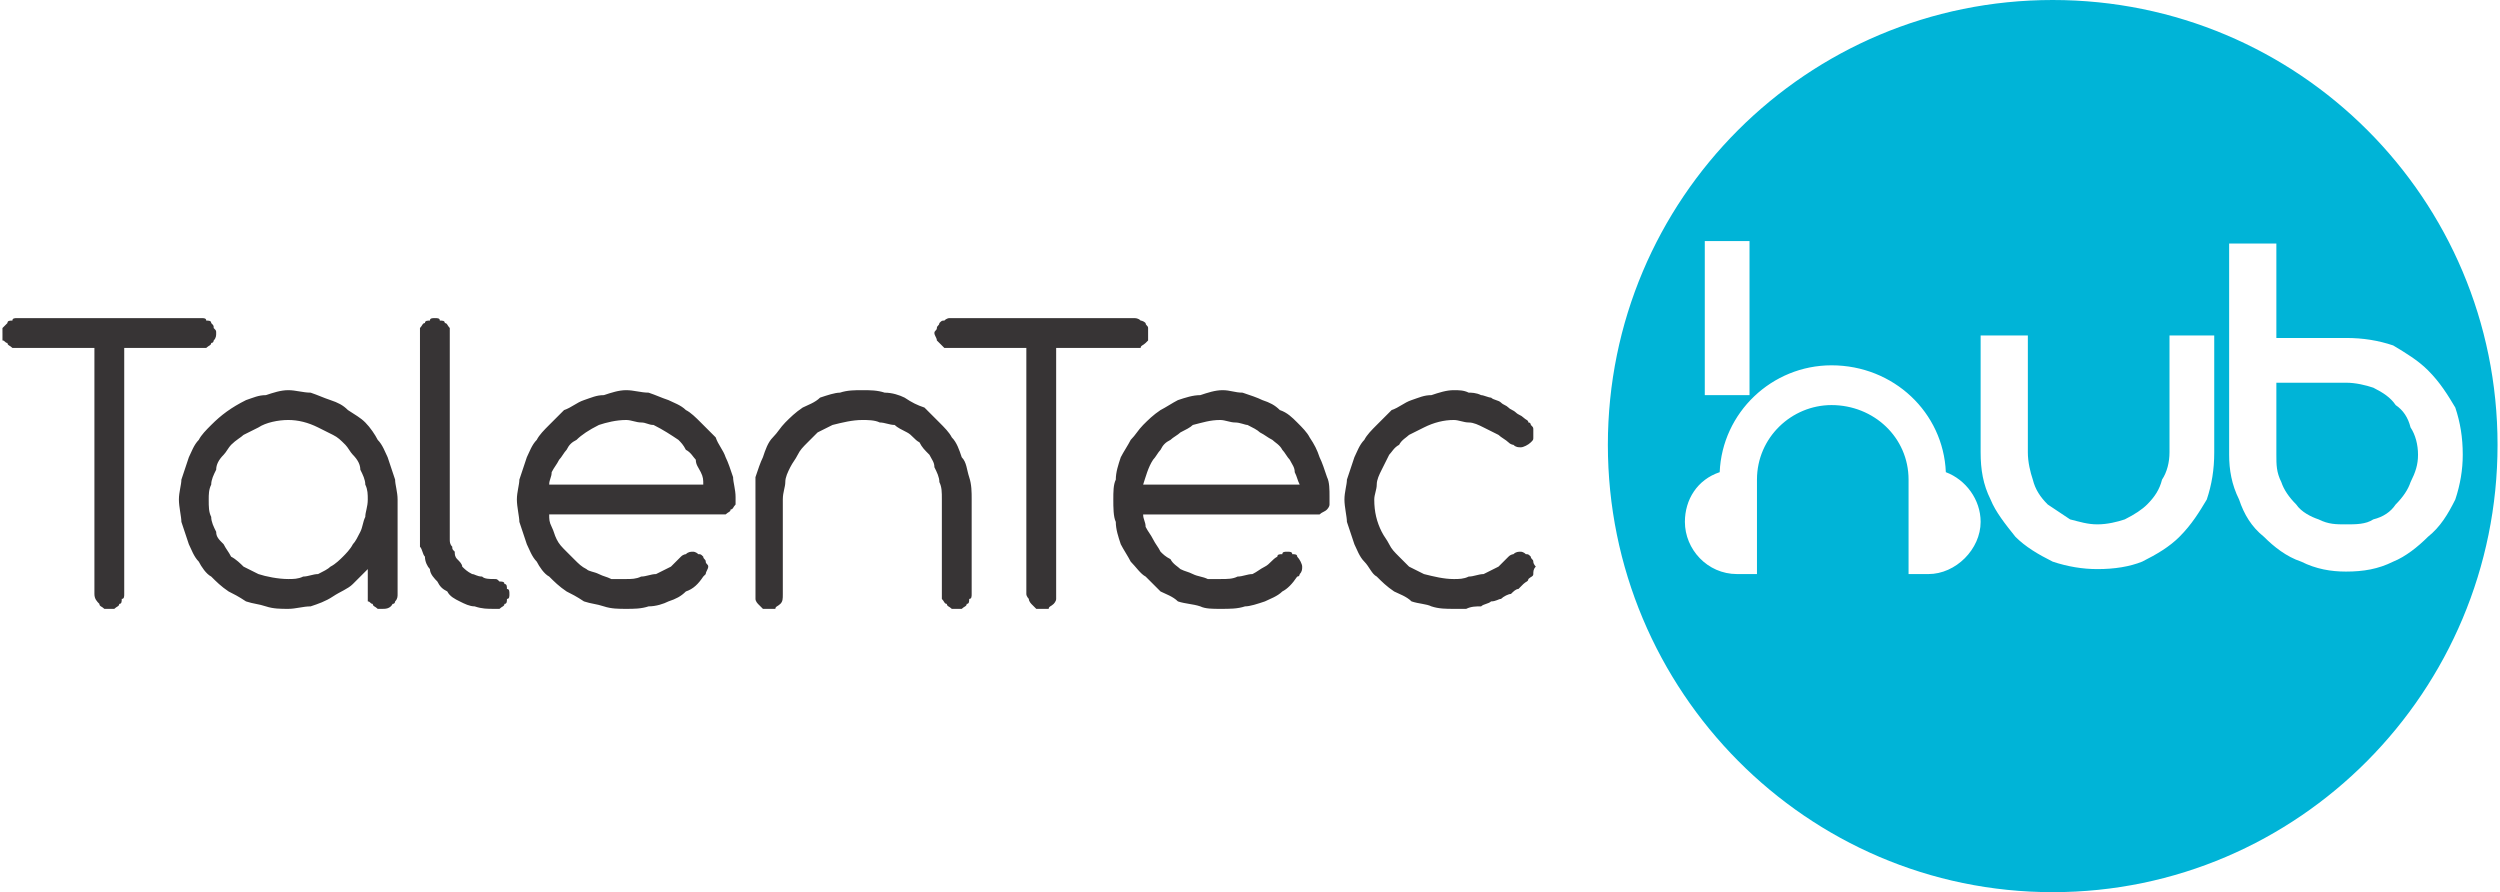 <?xml version="1.0" encoding="UTF-8"?>
<!DOCTYPE svg PUBLIC "-//W3C//DTD SVG 1.1//EN" "http://www.w3.org/Graphics/SVG/1.1/DTD/svg11.dtd">
<!-- Creator: CorelDRAW X7 -->
<svg xmlns="http://www.w3.org/2000/svg" xml:space="preserve" width="3.881in" height="1.385in" version="1.1" style="shape-rendering:geometricPrecision; text-rendering:geometricPrecision; image-rendering:optimizeQuality; fill-rule:evenodd; clip-rule:evenodd"
viewBox="0 0 1004 359"
 xmlns:xlink="http://www.w3.org/1999/xlink">
 <defs>
  <style type="text/css">
   <![CDATA[
    .fil0 {fill:#00B4D7}
    .fil1 {fill:#373435;fill-rule:nonzero}
   ]]>
  </style>
 </defs>
 <g id="Layer_x0020_1">
  <g id="_347253272">
   <path class="fil0" d="M963 163c-2,-3 -5,-5 -9,-7 -3,-1 -7,-2 -11,-2l-28 0 0 29c0,4 0,7 2,11 1,3 3,6 6,9 2,3 6,5 9,6 4,2 7,2 11,2 4,0 8,0 11,-2 4,-1 7,-3 9,-6 3,-3 5,-6 6,-9 2,-4 3,-7 3,-11 0,-4 -1,-8 -3,-11 -1,-4 -3,-7 -6,-9zm-138 -163c-99,0 -179,80 -179,179 0,99 80,180 179,180 99,0 179,-81 179,-180 0,-99 -80,-179 -179,-179zm-140 97l18 0 0 62 -18 0 0 -62zm90 134l-8 0 0 -38c0,-17 -14,-30 -31,-30 -16,0 -30,13 -30,30l0 38 -8 0c-12,0 -21,-10 -21,-21 0,-9 5,-17 14,-20 1,-24 21,-43 45,-43 25,0 45,19 46,43 8,3 14,11 14,20 0,11 -10,21 -21,21zm115 -49c0,7 -1,13 -3,19 -3,5 -6,10 -11,15 -4,4 -9,7 -15,10 -5,2 -11,3 -18,3 -6,0 -12,-1 -18,-3 -6,-3 -11,-6 -15,-10 -4,-5 -8,-10 -10,-15 -3,-6 -4,-12 -4,-19l0 -47 19 0 0 47c0,4 1,8 2,11 1,4 3,7 6,10 3,2 6,4 9,6 4,1 7,2 11,2 4,0 8,-1 11,-2 4,-2 7,-4 9,-6 3,-3 5,-6 6,-10 2,-3 3,-7 3,-11l0 -47 18 0 0 47 0 0zm86 34c-4,4 -9,8 -14,10 -6,3 -12,4 -19,4 -6,0 -12,-1 -18,-4 -6,-2 -11,-6 -15,-10 -5,-4 -8,-9 -10,-15 -3,-6 -4,-12 -4,-18l0 -85 19 0 0 38 28 0c7,0 13,1 19,3 5,3 10,6 14,10 5,5 8,10 11,15 2,6 3,12 3,19 0,6 -1,12 -3,18 -3,6 -6,11 -11,15z"/>
   <path class="fil1" d="M0 134c0,-1 0,-1 0,-2 1,-1 1,-1 2,-2l0 0c0,-1 1,-1 2,-1 0,-1 1,-1 2,-1l74 0c1,0 2,0 2,1 1,0 2,0 2,1 1,1 1,1 1,2 1,1 1,1 1,2 0,1 0,2 -1,3 0,0 0,1 -1,1l0 0c0,1 -1,1 -2,2 0,0 -1,0 -2,0l-31 0 0 99c0,1 0,2 -1,2 0,1 0,2 -1,2 0,1 -1,1 -2,2l0 0c0,0 -1,0 -2,0 -1,0 -2,0 -2,0 -1,-1 -2,-1 -2,-2 -1,-1 -2,-2 -2,-4l0 -99 -31 0c-1,0 -2,0 -2,0 -1,-1 -2,-1 -2,-2l0 0c-1,0 -1,-1 -2,-1 0,-1 0,-2 0,-3zm115 23c3,0 6,1 9,1 3,1 5,2 8,3 3,1 5,2 7,4 3,2 5,3 7,5 2,2 4,5 5,7 2,2 3,5 4,7 1,3 2,6 3,9 0,2 1,5 1,8l0 38c0,1 0,2 -1,3 0,0 0,1 -1,1 -1,2 -3,2 -4,2 -1,0 -2,0 -2,0 -1,-1 -2,-1 -2,-2l0 0c-1,0 -1,-1 -2,-1l0 0c0,-1 0,-2 0,-3l0 -10c-2,2 -4,4 -6,6 -2,2 -5,3 -8,5 -3,2 -6,3 -9,4 -3,0 -6,1 -9,1 -3,0 -6,0 -9,-1 -3,-1 -5,-1 -8,-2 -3,-2 -5,-3 -7,-4 -3,-2 -5,-4 -7,-6 -2,-1 -4,-4 -5,-6 -2,-2 -3,-5 -4,-7 -1,-3 -2,-6 -3,-9 0,-2 -1,-6 -1,-9 0,-3 1,-6 1,-8 1,-3 2,-6 3,-9 1,-2 2,-5 4,-7 1,-2 3,-4 5,-6 4,-4 8,-7 14,-10 3,-1 5,-2 8,-2 3,-1 6,-2 9,-2l0 0zm-32 44c0,3 0,5 1,7 0,2 1,4 2,6 0,2 1,3 3,5 1,2 2,3 3,5l0 0c2,1 4,3 5,4 2,1 4,2 6,3 3,1 8,2 12,2 2,0 4,0 6,-1 2,0 4,-1 6,-1 2,-1 4,-2 5,-3 2,-1 4,-3 5,-4 1,-1 3,-3 4,-5 1,-1 2,-3 3,-5 1,-2 1,-4 2,-6 0,-2 1,-4 1,-7 0,-2 0,-4 -1,-6 0,-2 -1,-4 -2,-6l0 0c0,-2 -1,-4 -3,-6 -1,-1 -2,-3 -3,-4 -2,-2 -3,-3 -5,-4 -2,-1 -4,-2 -6,-3 -4,-2 -8,-3 -12,-3 -4,0 -9,1 -12,3 -2,1 -4,2 -6,3 -1,1 -3,2 -5,4 -1,1 -2,3 -3,4 -2,2 -3,4 -3,6 -1,2 -2,4 -2,6 -1,2 -1,4 -1,6zm121 38c0,1 0,2 -1,2 0,1 0,2 -1,2l0 0c0,1 -1,1 -2,2 -1,0 -1,0 -2,0l0 0c-3,0 -5,0 -8,-1 -2,0 -4,-1 -6,-2 -2,-1 -4,-2 -5,-4 -2,-1 -3,-2 -4,-4 -1,-1 -3,-3 -3,-5 -1,-1 -2,-3 -2,-5 -1,-1 -1,-3 -2,-4l0 0c0,-2 0,-3 0,-5l0 -81c0,-1 0,-2 0,-2 1,-1 1,-2 2,-2l0 0c0,-1 1,-1 2,-1l0 0c0,-1 1,-1 2,-1 1,0 2,0 2,1l0 0c1,0 2,0 2,1 1,0 1,1 2,2 0,0 0,1 0,2l0 81c0,1 0,1 0,2 0,1 0,2 1,3 0,1 0,1 1,2 0,1 0,2 1,3 1,1 2,2 2,3 1,1 2,2 4,3 1,0 2,1 4,1 1,1 3,1 5,1l0 0c1,0 1,0 2,1 1,0 2,0 2,1 1,0 1,1 1,2 1,0 1,1 1,2zm16 -32c0,2 0,3 1,5 1,2 1,3 2,5 1,2 2,3 4,5 1,1 2,2 3,3 2,2 3,3 5,4 1,1 3,1 5,2 2,1 3,1 5,2l0 0c2,0 4,0 6,0 2,0 4,0 6,-1 2,0 4,-1 6,-1 2,-1 4,-2 6,-3 1,-1 3,-3 4,-4 1,-1 2,-1 2,-1 1,-1 2,-1 3,-1 0,0 1,0 2,1 1,0 1,0 2,1l0 0c0,1 1,1 1,2 0,1 1,1 1,2 0,1 -1,2 -1,3 0,0 -1,1 -1,1 -2,3 -4,5 -7,6 -2,2 -4,3 -7,4 -2,1 -5,2 -8,2l0 0c-3,1 -6,1 -9,1 -3,0 -6,0 -9,-1 -3,-1 -5,-1 -8,-2 -3,-2 -5,-3 -7,-4 -3,-2 -5,-4 -7,-6 -2,-1 -4,-4 -5,-6 -2,-2 -3,-5 -4,-7 -1,-3 -2,-6 -3,-9 0,-2 -1,-6 -1,-9 0,-3 1,-6 1,-8 1,-3 2,-6 3,-9 1,-2 2,-5 4,-7 1,-2 3,-4 5,-6l0 0c2,-2 4,-4 6,-6 3,-1 5,-3 8,-4 3,-1 5,-2 8,-2 3,-1 6,-2 9,-2l0 0c3,0 6,1 9,1 3,1 5,2 8,3 2,1 5,2 7,4 2,1 4,3 6,5 2,2 4,4 6,6 1,3 3,5 4,8 1,2 2,5 3,8 0,2 1,5 1,8 0,1 0,2 0,3 -1,1 -1,2 -2,2 0,1 -1,1 -2,2l0 0c-1,0 -1,0 -2,0l-69 0zm31 -38c-4,0 -8,1 -11,2 -4,2 -7,4 -9,6 -2,1 -3,2 -4,4 -1,1 -2,3 -3,4l0 0c-1,2 -2,3 -3,5l0 0c0,2 -1,3 -1,5l62 0c0,-2 0,-3 -1,-5 -1,-2 -2,-3 -2,-5 -1,-1 -2,-3 -4,-4 -1,-2 -2,-3 -3,-4 -3,-2 -6,-4 -10,-6 -2,0 -3,-1 -5,-1 -2,0 -4,-1 -6,-1zm52 32c0,-3 0,-6 0,-9 1,-3 2,-6 3,-8 1,-3 2,-6 4,-8l0 0c2,-2 3,-4 5,-6l0 0c2,-2 4,-4 7,-6 2,-1 5,-2 7,-4 3,-1 6,-2 8,-2 3,-1 6,-1 9,-1 3,0 6,0 9,1 3,0 6,1 8,2 3,2 5,3 8,4 2,2 4,4 6,6 2,2 4,4 5,6l0 0c2,2 3,5 4,8 2,2 2,5 3,8 1,3 1,6 1,9l0 38c0,1 0,2 -1,2l0 0c0,1 0,2 -1,2l0 0c0,1 -1,1 -2,2 -1,0 -1,0 -2,0 -1,0 -2,0 -2,0 -1,-1 -2,-1 -2,-2 -1,0 -1,-1 -2,-2 0,0 0,-1 0,-2l0 -38c0,-3 0,-5 -1,-7 0,-2 -1,-4 -2,-6 0,-2 -1,-3 -2,-5 -2,-2 -3,-3 -4,-5 -2,-1 -3,-3 -5,-4 -2,-1 -4,-2 -5,-3 -2,0 -4,-1 -6,-1 -2,-1 -5,-1 -7,-1 -4,0 -8,1 -12,2 -2,1 -4,2 -6,3 -1,1 -3,3 -4,4 -2,2 -3,3 -4,5 -1,2 -2,3 -3,5 -1,2 -2,4 -2,6 0,2 -1,4 -1,7l0 38c0,2 0,3 -1,4 -1,1 -2,1 -2,2 -1,0 -2,0 -3,0 0,0 -1,0 -2,0 -1,-1 -1,-1 -2,-2l0 0c0,0 -1,-1 -1,-2 0,0 0,-1 0,-2l0 -38zm72 -67c0,-1 1,-1 1,-2 0,-1 1,-1 1,-2 1,-1 1,-1 2,-1 1,-1 2,-1 2,-1l74 0c1,0 2,0 3,1 0,0 1,0 2,1 0,1 1,1 1,2 0,1 0,1 0,2 0,1 0,2 0,3 0,0 -1,1 -1,1l0 0c-1,1 -2,1 -2,2 -1,0 -2,0 -3,0l-31 0 0 99c0,1 0,2 0,2 0,1 -1,2 -1,2 -1,1 -2,1 -2,2l0 0c-1,0 -2,0 -3,0 0,0 -1,0 -2,0 -1,-1 -1,-1 -2,-2l0 0c0,0 -1,-1 -1,-2 0,0 -1,-1 -1,-2l0 -99 -31 0c0,0 -1,0 -2,0 -1,-1 -1,-1 -2,-2l0 0c0,0 -1,-1 -1,-1 0,-1 -1,-2 -1,-3zm84 73c0,2 1,3 1,5 1,2 2,3 3,5 1,2 2,3 3,5 1,1 2,2 4,3 1,2 3,3 4,4 2,1 3,1 5,2 2,1 4,1 6,2 2,0 3,0 5,0 3,0 5,0 7,-1 2,0 4,-1 6,-1 2,-1 3,-2 5,-3 2,-1 3,-3 5,-4 0,-1 1,-1 2,-1 0,-1 1,-1 2,-1 1,0 2,0 2,1l0 0c1,0 2,0 2,1l0 0c1,1 2,3 2,4 0,1 0,2 -1,3 0,0 0,1 -1,1 -2,3 -4,5 -6,6 -2,2 -5,3 -7,4 -3,1 -6,2 -8,2 -3,1 -6,1 -10,1 -3,0 -6,0 -8,-1 -3,-1 -6,-1 -9,-2 -2,-2 -5,-3 -7,-4 -2,-2 -4,-4 -6,-6 -2,-1 -4,-4 -6,-6 -1,-2 -3,-5 -4,-7 -1,-3 -2,-6 -2,-9 -1,-2 -1,-6 -1,-9 0,-3 0,-6 1,-8 0,-3 1,-6 2,-9 1,-2 3,-5 4,-7 2,-2 3,-4 5,-6 2,-2 4,-4 7,-6 2,-1 5,-3 7,-4 3,-1 6,-2 9,-2 3,-1 6,-2 9,-2l0 0c3,0 5,1 8,1 3,1 6,2 8,3 3,1 5,2 7,4 3,1 5,3 7,5 2,2 4,4 5,6 2,3 3,5 4,8 1,2 2,5 3,8 1,2 1,5 1,8 0,1 0,2 0,3 0,1 -1,2 -1,2 -1,1 -2,1 -3,2l0 0c0,0 -1,0 -2,0l-69 0zm31 -38c-4,0 -7,1 -11,2 -1,1 -3,2 -5,3l0 0c-1,1 -3,2 -4,3 -2,1 -3,2 -4,4 -1,1 -2,3 -3,4l0 0c-2,3 -3,7 -4,10l63 0c-1,-2 -1,-3 -2,-5 0,-2 -1,-3 -2,-5 -1,-1 -2,-3 -3,-4 -1,-2 -3,-3 -4,-4 -2,-1 -3,-2 -5,-3 -1,-1 -3,-2 -5,-3 -1,0 -3,-1 -5,-1 -2,0 -4,-1 -6,-1zm116 9c-1,-1 -3,-2 -4,-3 -2,-1 -4,-2 -6,-3 -2,-1 -4,-2 -6,-2 -2,0 -4,-1 -6,-1 -4,0 -8,1 -12,3 -2,1 -4,2 -6,3 -1,1 -3,2 -4,4 -2,1 -3,3 -4,4 -1,2 -2,4 -3,6 -1,2 -2,4 -2,6 0,2 -1,4 -1,6 0,5 1,9 3,13 1,2 2,3 3,5 1,2 2,3 4,5 1,1 3,3 4,4 2,1 4,2 6,3 4,1 8,2 12,2 2,0 4,0 6,-1 2,0 4,-1 6,-1 2,-1 4,-2 6,-3 1,-1 3,-3 4,-4 1,-1 2,-1 2,-1 1,-1 2,-1 3,-1 0,0 1,0 2,1 1,0 1,0 2,1 0,1 1,1 1,2 0,1 1,2 1,2 -1,1 -1,2 -1,3 0,1 -1,1 -2,2l0 0c0,1 -1,1 -2,2 0,0 -1,1 -2,2 -1,0 -2,1 -3,2 -1,0 -3,1 -4,2 -1,0 -2,1 -4,1 -1,1 -3,1 -4,2 -2,0 -4,0 -6,1 -1,0 -3,0 -5,0 -3,0 -6,0 -9,-1 -2,-1 -5,-1 -8,-2 -2,-2 -5,-3 -7,-4 -3,-2 -5,-4 -7,-6 -2,-1 -3,-4 -5,-6 -2,-2 -3,-5 -4,-7 -1,-3 -2,-6 -3,-9 0,-2 -1,-6 -1,-9 0,-3 1,-6 1,-8 1,-3 2,-6 3,-9 1,-2 2,-5 4,-7 1,-2 3,-4 5,-6 2,-2 4,-4 6,-6 3,-1 5,-3 8,-4 3,-1 5,-2 8,-2 3,-1 6,-2 9,-2l0 0c2,0 4,0 6,1 1,0 3,0 5,1 1,0 3,1 4,1 1,1 3,1 4,2 1,1 2,1 3,2 1,1 2,1 3,2 1,1 2,1 3,2 1,1 2,1 2,2 1,0 1,1 1,1 1,1 1,1 1,2l0 0c0,1 0,2 0,3 0,1 0,1 -1,2l0 0c-1,1 -3,2 -4,2 -1,0 -2,0 -3,-1 0,0 -1,0 -2,-1l0 0z"/>
  </g>
 </g>
</svg>
